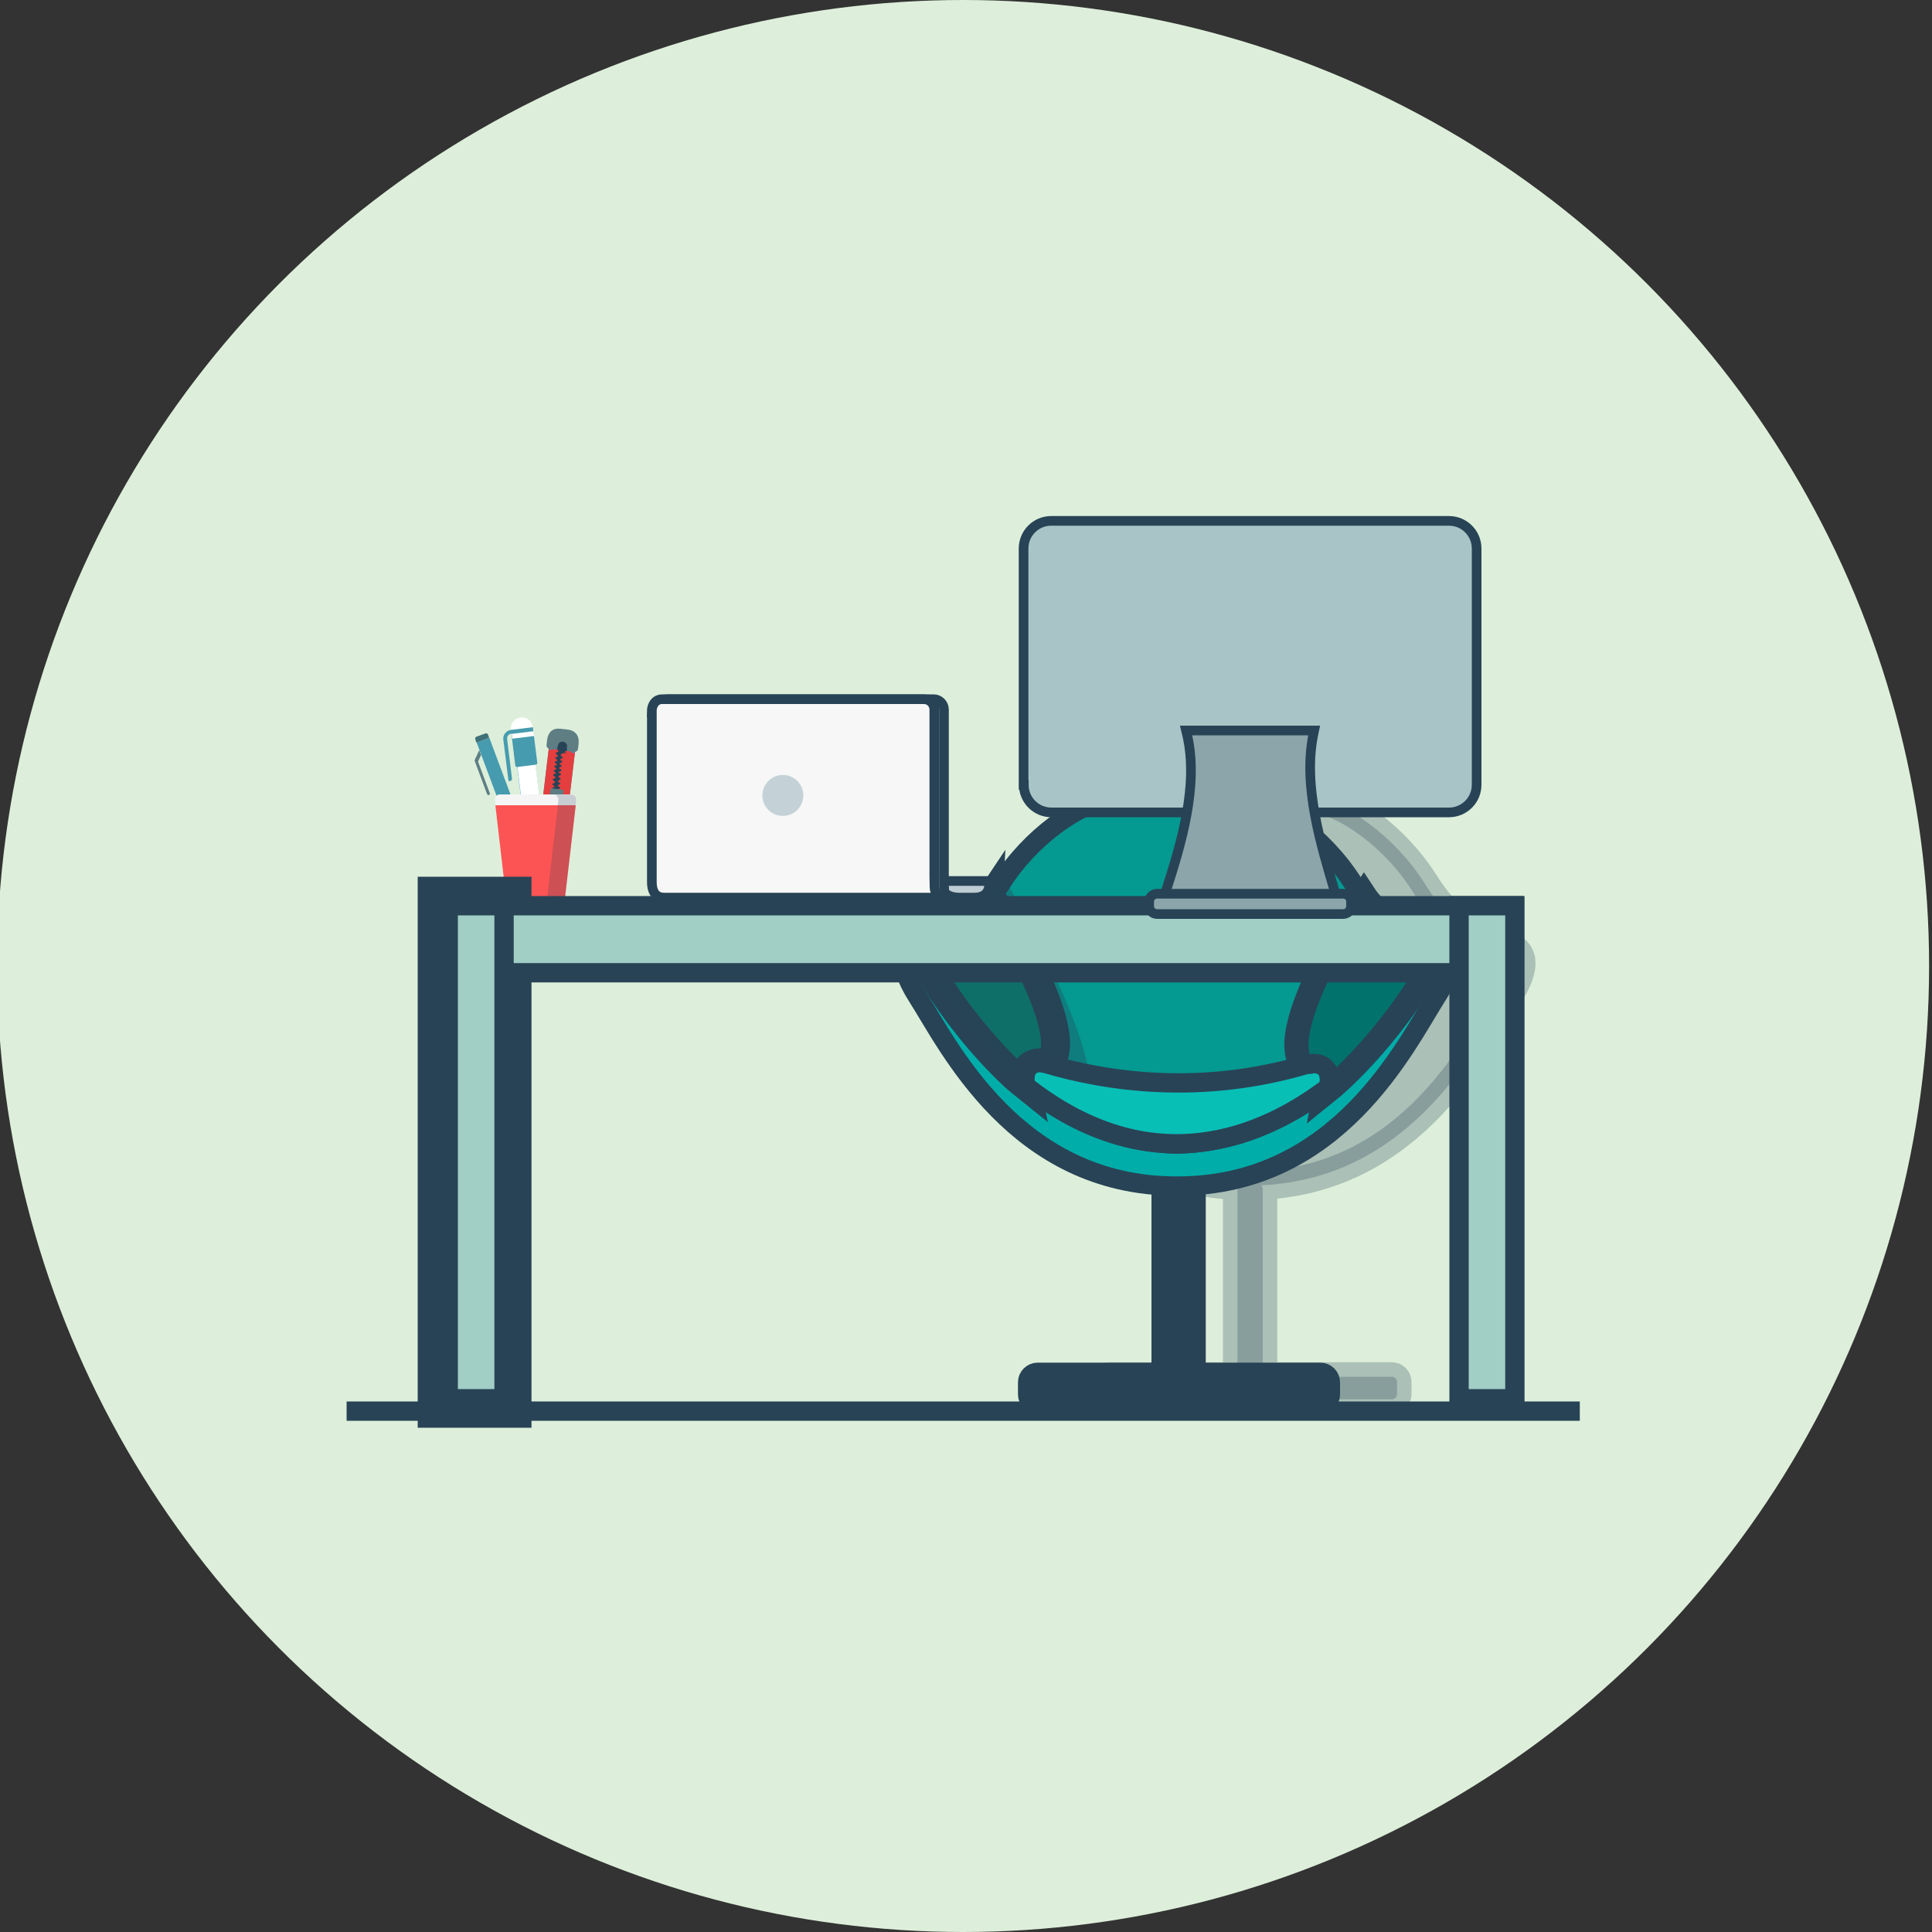 <?xml version="1.0" encoding="utf-8"?>
<!-- Generator: Adobe Illustrator 23.1.0, SVG Export Plug-In . SVG Version: 6.00 Build 0)  -->
<svg version="1.1" id="Layer_1" xmlns="http://www.w3.org/2000/svg" xmlns:xlink="http://www.w3.org/1999/xlink" x="0px" y="0px"
	 viewBox="0 0 100 100" style="enable-background:new 0 0 100 100;" xml:space="preserve">
<rect x="0" y="0" width="100" height="100" fill="#333333" stroke="none"/>
<style type="text/css">
	.st0{fill:#DDEFDA;}
	.st1{opacity:0.27;fill:#284356;stroke:#284356;stroke-width:1.5;stroke-miterlimit:10;}
	.st2{fill:#FDFFFF;stroke:#284356;stroke-width:1.5;stroke-miterlimit:10;}
	.st3{fill:#049991;stroke:#284356;stroke-miterlimit:10;}
	.st4{fill:#00ADA8;stroke:#284356;stroke-miterlimit:10;}
	.st5{fill:#038471;stroke:#284356;stroke-width:1.5;stroke-miterlimit:10;}
	.st6{fill:#759198;stroke:#284356;stroke-width:1.5;stroke-miterlimit:10;}
	.st7{fill:#01726C;stroke:#284356;stroke-miterlimit:10;}
	.st8{opacity:0.32;fill:#284356;}
	.st9{fill:#08BFB6;stroke:#284356;stroke-miterlimit:10;}
	.st10{fill:#546674;}
	.st11{fill:#3598DB;}
	.st12{fill:#FFFFFF;}
	.st13{fill:#469BAF;}
	.st14{fill:#E53E3E;}
	.st15{fill:#116899;}
	.st16{fill:#284356;}
	.st17{fill:#D0D4D7;}
	.st18{fill:#5E7E84;}
	.st19{fill:#788E9B;}
	.st20{fill:#454E6B;}
	.st21{fill:#BDC0C6;}
	.st22{fill:#6F82D1;}
	.st23{fill:#7492E8;}
	.st24{fill:#407077;}
	.st25{fill:#F5F5F5;}
	.st26{fill:#FC5454;}
	.st27{opacity:0.22;fill:#284356;}
	.st28{fill:#759198;stroke:#284356;stroke-width:3;stroke-miterlimit:10;}
	.st29{fill:#A1CEC5;stroke:#284356;stroke-miterlimit:10;}
	.st30{fill:#BECCD3;stroke:#284356;stroke-width:0.5;stroke-miterlimit:10;}
	.st31{fill:#F7F7F7;stroke:#284356;stroke-width:0.5;stroke-miterlimit:10;}
	.st32{opacity:0.52;fill:#96B2BC;}
	.st33{fill:#476972;stroke:#284356;stroke-miterlimit:10;}
	.st34{fill:#A8C4C6;stroke:#284356;stroke-width:0.5;stroke-miterlimit:10;}
	.st35{fill:#8CA5AA;stroke:#284356;stroke-width:0.5;stroke-miterlimit:10;}
</style>
<circle class="st0" cx="49.85" cy="50" r="50"/>
<g>
	<path class="st1" d="M78.15,49.01C78.15,49.01,78.15,49.01,78.15,49.01C78.15,49.01,78.15,49.01,78.15,49.01
		C78.15,49.01,78.15,49.01,78.15,49.01L78.15,49.01c-0.4-0.16-0.79-0.3-1.18-0.46c-1.12-0.49-1.85-1.11-2.27-1.55
		c-0.13-0.14-0.26-0.29-0.39-0.45c-0.03-0.04-0.04-0.06-0.04-0.06s0,0,0,0c-0.18-0.23-0.36-0.49-0.54-0.78
		c-1.55-2.44-4.01-4.14-5.69-4.42c-1.69-0.28-3.34-0.21-3.34-0.21l-0.2-0.01c0,0-1.79-0.05-3.31,0.23
		c-1.62,0.29-3.96,1.86-5.51,4.15l0,0c-0.06,0.09-0.12,0.18-0.18,0.27c-0.17,0.27-0.35,0.52-0.52,0.74v0c0,0,0,0,0,0
		c-0.01,0.02-0.03,0.04-0.04,0.06c0,0,0,0,0,0.01c-0.07,0.08-0.13,0.16-0.19,0.23c0,0,0,0-0.01,0.01c-0.07,0.09-0.15,0.17-0.22,0.25
		c0,0-0.01,0.01-0.01,0.01c-1.14,1.22-2.26,1.52-3.44,1.98c0,0,0,0,0,0c0,0-0.01,0-0.01,0c0,0,0,0,0,0l0,0c0,0,0,0,0,0
		c-0.3,0.15-1.14,0.58,0.13,2.57c1.56,2.44,4.94,9.52,12.94,9.78c-0.05,0.05-0.08,0.12-0.08,0.19v9.71h-6.64
		c-0.15,0-0.27,0.12-0.27,0.27v0.63c0,0.15,0.12,0.27,0.27,0.27h14.63c0.15,0,0.27-0.12,0.27-0.27v-0.63c0-0.15-0.12-0.27-0.27-0.27
		h-6.68v-9.71c0-0.08-0.03-0.15-0.09-0.2c7.89-0.35,11.23-7.36,12.78-9.78C79.34,49.56,78.44,49.15,78.15,49.01z M64.57,59.22
		L64.57,59.22C64.57,59.22,64.57,59.22,64.57,59.22C64.57,59.22,64.57,59.22,64.57,59.22z M64.61,59.22c0,0,0.01,0,0.01,0
		C64.62,59.22,64.62,59.22,64.61,59.22L64.61,59.22z"/>
	<g>
		<path class="st2" d="M61.66,71.28v-9.71c0-0.15-0.12-0.27-0.27-0.27h-0.77c-0.15,0-0.27,0.12-0.27,0.27v9.71h-6.64
			c-0.15,0-0.27,0.12-0.27,0.27v0.63c0,0.15,0.12,0.27,0.27,0.27h14.63c0.15,0,0.27-0.12,0.27-0.27v-0.63
			c0-0.15-0.12-0.27-0.27-0.27H61.66z"/>
		<path class="st3" d="M60.89,59.22h0.04c8.13-0.12,12.81-8.75,13.54-10.21c-1.52-0.6-2.93-0.92-4.43-3.29
			c-1.55-2.44-4.01-4.14-5.69-4.42c-1.69-0.28-3.34-0.21-3.34-0.21l-0.2-0.01c0,0-1.79-0.05-3.31,0.23
			c-1.68,0.3-4.15,1.99-5.69,4.42c-1.51,2.38-2.92,2.69-4.45,3.29C48.14,50.56,52.82,59.1,60.89,59.22z"/>
		<path class="st4" d="M74.46,49.01c-0.74,1.28-5.23,9.99-13.53,10.21h-0.05c-8.24-0.25-12.78-8.75-13.51-10.21
			c-0.29,0.15-1.17,0.56,0.12,2.58c1.59,2.48,5.07,9.8,13.4,9.8h0.06c8.33,0,11.81-7.31,13.4-9.8
			C75.67,49.54,74.74,49.15,74.46,49.01z"/>
		<path class="st5" d="M53.91,55.01c0.82,0.3,0.72-1.18,0.72-1.18c-0.2-2.7-3.34-7.36-3.34-7.37c0,0,0,0,0,0c0,0-0.08,0.12-0.25,0.3
			c-1.23,1.44-2.41,1.75-3.67,2.25c-0.01,0-0.01,0-0.01,0.01c0,0.01,0.01,0.02,0.02,0.03c0.05,0.07,0.22,0.3,0.33,0.5
			c1.78,3.15,3.83,5.26,4.81,6.17c0.19,0.16,0.38,0.33,0.58,0.49C52.84,54.9,53.91,55.01,53.91,55.01z"/>
		<g>
			<path class="st6" d="M73.74,48.74c-2.22-0.83-3.15-2.24-3.15-2.24s-3.15,4.68-3.36,7.38c0,0-0.1,1.48,0.72,1.18
				c0,0,1.08-0.11,0.82,1.22c0,0,2.94-2.37,5.39-6.69c0.13-0.24,0.34-0.56,0.34-0.56S74.24,48.93,73.74,48.74z"/>
		</g>
		<g>
			<path class="st7" d="M73.74,48.74c-2.22-0.83-3.15-2.24-3.15-2.24s-3.15,4.68-3.36,7.38c0,0-0.1,1.48,0.72,1.18
				c0,0,1.08-0.1,0.81,1.23c0,0,2.95-2.38,5.39-6.7c0.13-0.24,0.34-0.56,0.34-0.56S74.24,48.93,73.74,48.74z"/>
		</g>
		<path class="st8" d="M52.02,55.27c0.66,0.62,1.39,1.22,2.18,1.75c3.6,2.21,2.93-2.41-2.21-11.57c-0.06,0.09-0.12,0.18-0.18,0.27
			c-1.51,2.38-2.92,2.69-4.45,3.29C48.51,51,50.14,53.43,52.02,55.27z"/>
		<g>
			<path class="st9" d="M67.95,55.05c-0.11,0.04-0.2,0.05-0.28,0.03c-5.51,1.64-10.38,0.91-13.57-0.04c-0.06,0-0.12-0.01-0.19-0.04
				c0,0-1.07-0.11-0.82,1.21c6.59,5.18,12.38,2.58,15.68,0.06C69.02,54.95,67.95,55.05,67.95,55.05z"/>
		</g>
	</g>
	<g>
		<g>
			<path class="st10" d="M27.65,42.93l0.39-0.05l0.11,0.85c-0.19,0.16-0.29,0.41-0.26,0.67l0,0l-0.04,0l-0.08-0.64
				c0.03-0.01,0.05-0.04,0.05-0.08c-0.01-0.04-0.04-0.07-0.08-0.06c-0.04,0.01-0.07,0.04-0.06,0.08c0,0.03,0.03,0.06,0.06,0.06
				l0.08,0.64l-0.03,0l0,0c-0.03-0.26-0.19-0.48-0.42-0.59l-0.1-0.85L27.65,42.93z"/>
			
				<rect x="26.93" y="38.64" transform="matrix(0.993 -0.121 0.121 0.993 -4.76 3.625)" class="st11" width="0.94" height="4.55"/>
			
				<rect x="26.91" y="38.46" transform="matrix(0.993 -0.122 0.122 0.993 -4.771 3.65)" class="st12" width="0.94" height="4.55"/>
			<path class="st12" d="M27.57,37.62l0,0.03l-1.13,0.14l0-0.03c-0.03-0.31,0.19-0.58,0.5-0.62C27.25,37.1,27.53,37.31,27.57,37.62z
				"/>
			<path class="st13" d="M26.45,37.78l1.13-0.14l0.23,1.84c0.01,0.05-0.03,0.09-0.08,0.1l-0.96,0.12c-0.05,0.01-0.09-0.03-0.1-0.08
				l-0.2-1.65c-0.14,0.02-0.24,0.14-0.22,0.28l0.25,2.05h0c0.01,0.05-0.03,0.11-0.08,0.12v0l-0.1,0.01l-0.27-2.16
				C26.03,38.03,26.2,37.81,26.45,37.78z"/>
			
				<rect x="26.48" y="37.9" transform="matrix(0.993 -0.122 0.122 0.993 -4.435 3.582)" class="st12" width="1.14" height="0.25"/>
		</g>
		<g>
			<path class="st11" d="M27.8,43.8c-0.02,0.13,0.07,0.24,0.2,0.25l0.91,0.11c0.13,0.02,0.24-0.07,0.25-0.2l0.67-5.61
				c0.02-0.13-0.07-0.24-0.2-0.25l-0.91-0.11c-0.13-0.02-0.24,0.07-0.25,0.2L27.8,43.8z"/>
			<path class="st14" d="M27.8,43.8c-0.02,0.13,0.07,0.24,0.2,0.25l0.91,0.11c0.13,0.02,0.24-0.07,0.25-0.2l0.67-5.61
				c0.02-0.13-0.07-0.24-0.2-0.25l-0.91-0.11c-0.13-0.02-0.24,0.07-0.25,0.2L27.8,43.8z"/>
			
				<rect x="25.89" y="40.86" transform="matrix(0.12 -0.993 0.993 0.12 -15.523 64.856)" class="st15" width="5.89" height="0.64"/>
			
				<rect x="25.89" y="40.86" transform="matrix(0.12 -0.993 0.993 0.12 -15.523 64.856)" class="st16" width="5.89" height="0.64"/>
			
				<rect x="29.26" y="38.48" transform="matrix(0.119 -0.993 0.993 0.119 -12.355 63.404)" class="st11" width="0.58" height="0.37"/>
			
				<rect x="28.38" y="38.37" transform="matrix(0.12 -0.993 0.993 0.12 -13.062 62.373)" class="st11" width="0.58" height="0.37"/>
			<polygon class="st17" points="27.94,45.32 28.47,40.89 29.25,40.98 28.82,44.63 			"/>
			<path class="st14" d="M29.31,38.99C29.31,38.99,29.31,38.99,29.31,38.99c-0.04-0.01-0.06-0.04-0.06-0.07
				c0-0.03,0.04-0.06,0.07-0.06l0.28,0.03l-0.16,1.34l-0.01,0.12l-0.15,1.21l-0.02,0.13l-0.15,1.22l-0.01,0.11l-0.13,1.11
				c-0.02,0-0.04,0-0.07,0l-0.21-0.03c0,0,0,0,0,0c0,0,0,0,0,0l-0.01,0c-0.03-0.01-0.05-0.03-0.05-0.06c0-0.03,0.03-0.05,0.06-0.05
				l0,0v0c0,0,0,0,0,0c0.03,0,0.05-0.02,0.06-0.05c0-0.03-0.02-0.05-0.05-0.06c0,0-0.01,0-0.01,0c-0.03,0-0.05-0.03-0.05-0.06
				c0-0.03,0.03-0.05,0.06-0.05l0,0v0c0,0,0,0,0,0c0.03,0,0.05-0.02,0.06-0.05c0-0.03-0.02-0.05-0.05-0.06c0,0,0,0,0,0v0l0,0
				c-0.03,0-0.05-0.03-0.05-0.06c0-0.03,0.03-0.05,0.06-0.05l0.01,0v0c0,0,0,0,0,0c0.03,0,0.06-0.02,0.06-0.05
				c0-0.03-0.02-0.05-0.05-0.06c0,0,0,0,0,0l0,0l0,0c-0.03,0-0.05-0.03-0.05-0.06c0-0.03,0.03-0.06,0.06-0.05l0,0v0l0,0c0,0,0,0,0,0
				c0.03,0,0.06-0.02,0.06-0.05c0-0.03-0.02-0.05-0.05-0.06c0,0,0,0-0.01,0c-0.03-0.01-0.05-0.04-0.05-0.07
				c0-0.03,0.04-0.06,0.07-0.06h0l0,0c0,0,0,0,0,0c0.03,0,0.06-0.02,0.06-0.05c0-0.03-0.02-0.06-0.05-0.06c0,0,0,0-0.01,0
				c-0.03-0.01-0.05-0.04-0.05-0.07c0,0,0,0,0-0.01c0,0,0,0,0-0.01c0-0.03,0.04-0.06,0.07-0.05l0,0v0c0,0,0,0,0,0
				c0.03,0,0.06-0.02,0.06-0.05c0-0.03-0.02-0.06-0.05-0.06c0,0-0.01,0-0.01,0c-0.03,0-0.05-0.03-0.05-0.06
				c0-0.03,0.03-0.05,0.06-0.05l0,0l0,0c0,0,0,0,0,0c0.03,0,0.05-0.02,0.06-0.05c0-0.03-0.02-0.05-0.05-0.06c0,0-0.01,0-0.01,0
				c-0.03,0-0.05-0.03-0.05-0.06c0-0.03,0.03-0.05,0.06-0.05l0,0v0c0,0,0,0,0,0c0.03,0,0.05-0.02,0.06-0.05
				c0-0.03-0.02-0.06-0.05-0.06c0,0,0,0,0,0l0,0l0,0c-0.03,0-0.05-0.03-0.05-0.06c0-0.03,0.03-0.05,0.06-0.05l0,0v0c0,0,0,0,0,0
				c0.03,0,0.05-0.02,0.06-0.05c0-0.03-0.02-0.05-0.05-0.06c0,0,0,0,0,0l0,0l0,0c-0.03,0-0.05-0.03-0.05-0.06
				c0-0.03,0.03-0.05,0.06-0.05l0.01,0v0v0c0,0,0,0,0,0c0.03,0,0.05-0.02,0.06-0.05c0-0.03-0.02-0.05-0.05-0.06c0,0,0,0-0.01,0
				c-0.03-0.01-0.05-0.04-0.05-0.07c0-0.03,0.04-0.06,0.07-0.06l0,0v0l0,0c0.03,0,0.06-0.02,0.06-0.05c0-0.02-0.01-0.04-0.03-0.05
				l-0.02,0c-0.03,0-0.06-0.04-0.06-0.07c0,0,0,0,0,0c0,0,0,0,0,0c0-0.04,0.04-0.06,0.07-0.06l0.01,0c0.02,0,0.04-0.02,0.04-0.05
				c0-0.03-0.02-0.05-0.05-0.06c0,0-0.01,0-0.01,0c-0.03,0-0.05-0.03-0.05-0.06c0-0.03,0.03-0.05,0.06-0.05l0,0l0,0c0,0,0,0,0,0
				c0.03,0,0.05-0.02,0.06-0.05c0-0.03-0.02-0.05-0.05-0.06c0,0-0.01,0-0.01,0c-0.03-0.01-0.05-0.03-0.05-0.06
				c0-0.03,0.03-0.05,0.06-0.05l0,0v0c0,0,0,0,0,0c0.03,0,0.06-0.02,0.06-0.05c0-0.03-0.02-0.06-0.05-0.06c0,0,0,0,0,0l0,0l-0.01,0
				c-0.03,0-0.05-0.03-0.05-0.06c0-0.03,0.03-0.05,0.06-0.05l0.01,0v0c0,0,0,0,0,0c0.03,0,0.05-0.02,0.06-0.05
				c0-0.03-0.02-0.06-0.05-0.06c0,0,0,0,0,0h0l-0.01,0c-0.03,0-0.05-0.03-0.05-0.06c0-0.03,0.03-0.05,0.06-0.05l0,0v0l0,0l0,0
				c0.03,0,0.05-0.02,0.06-0.05c0-0.03-0.02-0.05-0.05-0.06c0,0,0,0-0.01,0c-0.03-0.01-0.05-0.04-0.05-0.07
				c0-0.03,0.04-0.06,0.07-0.06h0v0c0,0,0,0,0,0c0.03,0,0.05-0.02,0.06-0.05c0-0.03-0.02-0.06-0.05-0.06c0,0,0,0-0.01,0
				c-0.03-0.01-0.05-0.04-0.05-0.07c0,0,0,0,0,0c0,0,0,0,0,0c0-0.03,0.04-0.06,0.07-0.05l0,0v0c0,0,0,0,0,0
				c0.03,0,0.05-0.02,0.06-0.05c0-0.03-0.02-0.05-0.05-0.06c0,0-0.01,0-0.01,0c-0.03,0-0.05-0.03-0.05-0.06
				c0-0.03,0.03-0.05,0.06-0.05l0.01,0v0c0,0,0,0,0,0c0.03,0,0.05-0.02,0.06-0.05c0-0.03-0.02-0.05-0.05-0.06c0,0-0.01,0-0.01,0
				c-0.03,0-0.05-0.03-0.05-0.06c0-0.03,0.03-0.05,0.06-0.05l0,0l0,0c0,0,0,0,0,0c0.03,0,0.05-0.02,0.06-0.05
				c0-0.03-0.02-0.05-0.05-0.06c0,0,0,0,0,0l0,0l0,0c-0.03,0-0.05-0.03-0.05-0.06c0-0.03,0.03-0.05,0.06-0.05l0.01,0v0c0,0,0,0,0,0
				c0.03,0,0.05-0.02,0.06-0.05c0-0.03-0.02-0.05-0.05-0.06c0,0,0,0,0,0l0,0l0,0c-0.03,0-0.05-0.03-0.05-0.06
				c0-0.03,0.03-0.05,0.06-0.05l0.01,0v0v0c0,0,0,0,0,0c0.03,0,0.05-0.02,0.06-0.05c0-0.03-0.02-0.05-0.05-0.06c0,0,0,0-0.01,0
				c-0.03-0.01-0.05-0.04-0.05-0.07c0-0.03,0.04-0.06,0.07-0.06v0v0c0,0,0,0,0,0c0.03,0,0.05-0.02,0.06-0.05
				C29.36,39.02,29.34,39,29.31,38.99z"/>
			<path class="st14" d="M28.9,38.88c0,0.03-0.03,0.06-0.07,0.06c0,0,0,0-0.01,0c-0.03,0-0.05,0.02-0.06,0.05
				c0,0.03,0.02,0.06,0.05,0.06c0,0,0,0,0,0l0,0h0c0.03,0,0.06,0.04,0.06,0.07c0,0.03-0.03,0.06-0.06,0.06c0,0,0,0-0.01,0
				c-0.03,0-0.05,0.02-0.06,0.05c0,0.03,0.02,0.05,0.05,0.06c0,0,0,0,0,0l0,0v0l0,0c0.03,0,0.05,0.03,0.05,0.06
				c0,0.03-0.03,0.06-0.06,0.05l0,0l0,0c0,0,0,0,0,0c-0.03,0-0.05,0.02-0.06,0.05c0,0.03,0.02,0.06,0.05,0.06c0,0,0,0,0,0v0l0,0
				c0.03,0,0.05,0.03,0.05,0.06c0,0.03-0.03,0.05-0.06,0.05l-0.01,0l0,0c0,0,0,0,0,0c-0.03,0-0.05,0.02-0.06,0.05
				c0,0.03,0.02,0.06,0.05,0.06c0,0,0,0,0,0v0l0,0c0.03,0,0.05,0.03,0.05,0.06c0,0.03-0.03,0.05-0.06,0.05c0,0-0.01,0-0.01,0
				c-0.03,0-0.05,0.02-0.06,0.05c0,0.03,0.02,0.06,0.05,0.06c0,0,0,0,0,0v0l0,0c0.03,0,0.05,0.03,0.05,0.06
				c0,0.03-0.03,0.05-0.06,0.05c0,0-0.01,0-0.01,0c-0.03,0-0.05,0.02-0.06,0.05c0,0.03,0.02,0.05,0.05,0.06c0,0,0,0,0,0v0l0,0
				c0.03,0,0.06,0.03,0.06,0.07c0,0,0,0,0,0c0,0,0,0,0,0c0,0.03-0.03,0.06-0.06,0.06c0,0,0,0-0.01,0c-0.03,0-0.05,0.02-0.06,0.05
				c0,0.03,0.02,0.05,0.05,0.06c0,0,0,0,0,0v0l0,0c0.03,0,0.06,0.04,0.06,0.07c0,0.03-0.03,0.06-0.06,0.06c0,0,0,0-0.01,0
				c-0.03,0-0.05,0.02-0.06,0.05c0,0.03,0.02,0.05,0.05,0.06c0,0,0,0,0,0v0v0l0,0c0.03,0,0.05,0.03,0.05,0.06
				c0,0.03-0.03,0.05-0.06,0.05l0,0l0,0c0,0,0,0,0,0c-0.03,0-0.05,0.02-0.06,0.05c0,0.03,0.02,0.05,0.05,0.06c0,0,0,0,0,0l0,0l0,0
				c0.03,0,0.05,0.03,0.05,0.06c0,0.03-0.03,0.05-0.06,0.05l-0.01,0v0c0,0,0,0,0,0c-0.03,0-0.05,0.02-0.06,0.05
				c0,0.03,0.02,0.06,0.05,0.06c0,0,0,0,0,0l0,0l0,0c0.03,0,0.05,0.03,0.05,0.06c0,0.03-0.03,0.05-0.06,0.05c0,0-0.01,0-0.01,0
				c-0.03,0-0.05,0.02-0.06,0.05c0,0.03,0.02,0.06,0.05,0.06h0v0l0,0c0.03,0,0.05,0.03,0.05,0.06c0,0.03-0.03,0.05-0.06,0.05
				c0,0-0.01,0-0.01,0c-0.03,0-0.05,0.02-0.06,0.05c0,0.02,0.01,0.05,0.03,0.05l0.01,0c0.03,0,0.06,0.04,0.05,0.07c0,0,0,0,0,0
				c0,0,0,0,0,0c0,0.03-0.04,0.06-0.07,0.06l-0.02,0c-0.02,0.01-0.03,0.02-0.04,0.04c0,0.03,0.02,0.05,0.05,0.06c0,0,0,0,0,0v0h0
				c0.04,0,0.06,0.04,0.06,0.07c0,0.03-0.03,0.06-0.06,0.06c0,0,0,0-0.01,0c-0.03,0-0.06,0.02-0.06,0.05c0,0.03,0.02,0.05,0.05,0.06
				c0,0,0,0,0,0l0,0v0l0,0c0.03,0,0.05,0.03,0.05,0.06c0,0.03-0.03,0.05-0.06,0.05l0,0v0c0,0,0,0,0,0c-0.03,0-0.06,0.02-0.06,0.05
				c0,0.03,0.02,0.05,0.05,0.06c0,0,0,0,0,0v0l0.01,0c0.03,0,0.05,0.03,0.05,0.06c0,0.03-0.03,0.06-0.06,0.05l0,0l0,0c0,0,0,0,0,0
				c-0.03,0-0.05,0.02-0.06,0.05c0,0.03,0.02,0.06,0.04,0.06c0,0,0,0,0,0v0l0,0c0.03,0,0.05,0.03,0.05,0.06
				c0,0.03-0.03,0.05-0.06,0.05c0,0-0.01,0-0.01,0c-0.03,0-0.05,0.02-0.06,0.05c0,0.03,0.02,0.05,0.05,0.06c0,0,0,0,0,0l0,0l0.01,0
				c0.03,0,0.05,0.03,0.05,0.06c0,0.03-0.03,0.05-0.06,0.05c0,0-0.01,0-0.01,0c-0.03,0-0.06,0.02-0.06,0.05
				c0,0.03,0.02,0.05,0.05,0.06c0,0,0,0,0,0v0l0,0c0.03,0,0.06,0.04,0.05,0.07c0,0,0,0,0,0c0,0,0,0,0,0c0,0.03-0.03,0.06-0.06,0.06
				c0,0,0,0-0.01,0c-0.03,0-0.05,0.02-0.06,0.05c0,0.03,0.02,0.05,0.05,0.06c0,0,0,0,0,0v0h0c0.03,0,0.06,0.04,0.06,0.07
				c0,0.03-0.03,0.06-0.06,0.06c0,0,0,0-0.01,0c-0.03,0-0.06,0.02-0.06,0.05c0,0.03,0.02,0.05,0.05,0.06c0,0,0,0,0,0l0,0v0l0,0
				c0.03,0,0.05,0.03,0.05,0.06c0,0.03-0.03,0.05-0.06,0.05l0,0l0,0c0,0,0,0,0,0c-0.03,0-0.05,0.02-0.06,0.05
				c0,0.03,0.02,0.05,0.05,0.06c0,0,0,0,0,0v0l0.01,0c0.03,0,0.05,0.03,0.05,0.06c0,0.03-0.03,0.05-0.06,0.05l0,0l0,0c0,0,0,0,0,0
				c-0.03,0-0.05,0.02-0.06,0.05c0,0.03,0.02,0.06,0.05,0.06c0,0,0,0,0,0l0,0l0,0c0.03,0,0.05,0.03,0.05,0.06
				c0,0.03-0.03,0.05-0.06,0.05c0,0-0.01,0-0.01,0c-0.03,0-0.05,0.02-0.06,0.05c0,0.03,0.02,0.05,0.05,0.06c0,0,0,0,0,0l0,0l0,0
				c0.03,0,0.05,0.03,0.05,0.06c0,0.03-0.03,0.05-0.06,0.05l-0.01,0c0,0,0,0,0,0c0,0,0,0,0,0L28,44.05c-0.02,0-0.04-0.01-0.06-0.02
				l0.13-1.11l0.01-0.12l0.15-1.22l0.02-0.13l0.15-1.22l0.01-0.12l0.16-1.35l0.28,0.03C28.88,38.82,28.9,38.85,28.9,38.88z"/>
			<path class="st18" d="M29.01,37.72l0.37,0.04c0.4,0.05,0.61,0.32,0.57,0.72l-0.03,0.27c-0.01,0.11-0.11,0.18-0.22,0.17
				l-0.19-0.02c-0.11-0.01-0.18-0.11-0.17-0.22l0.01-0.05c0.01-0.12-0.08-0.22-0.21-0.24c-0.13-0.02-0.24,0.07-0.26,0.18l-0.01,0.05
				c-0.01,0.11-0.11,0.18-0.22,0.17l-0.19-0.02c-0.11-0.01-0.18-0.11-0.17-0.22l0.03-0.27C28.38,37.89,28.61,37.67,29.01,37.72z"/>
			<path class="st18" d="M28.46,41.1c-0.01,0.05,0.03,0.09,0.07,0.09l0.52,0.06c0.05,0.01,0.09-0.03,0.09-0.07l0.03-0.22
				c0.01-0.05-0.03-0.09-0.07-0.09l-0.52-0.06c-0.05-0.01-0.09,0.03-0.09,0.07L28.46,41.1z"/>
			<path class="st19" d="M28.7,41.38c-0.01,0.04,0.02,0.08,0.07,0.08c0.04,0.01,0.08-0.02,0.08-0.07c0.01-0.04-0.02-0.08-0.07-0.08
				C28.74,41.31,28.71,41.33,28.7,41.38z"/>
		</g>
		<g>
			<path class="st20" d="M27.83,46.09c0.01,0.03,0.04,0.04,0.07,0.03c0.03-0.01,0.04-0.04,0.03-0.07l-0.07-0.18l-0.1,0.04
				L27.83,46.09z"/>
			
				<rect x="25.98" y="38.07" transform="matrix(0.937 -0.35 0.35 0.937 -12.995 11.856)" class="st13" width="0.7" height="7.67"/>
			<polygon class="st21" points="27.68,45.9 27.92,45.81 28,45.38 27.34,45.63 			"/>
			<polygon class="st22" points="27.77,45.99 27.91,45.94 27.92,45.81 27.68,45.9 			"/>
			<path class="st23" d="M27.01,45.02c0.02,0.05,0.08,0.08,0.13,0.06l0.64-0.24c0.05-0.02,0.08-0.08,0.06-0.13l-0.95-2.55
				c-0.02-0.05-0.08-0.08-0.13-0.06l-0.64,0.24c-0.05,0.02-0.08,0.08-0.06,0.13L27.01,45.02z"/>
			<path class="st24" d="M24.66,38.44l0.66-0.25l-0.06-0.17c-0.02-0.05-0.08-0.08-0.13-0.06l-0.47,0.17
				c-0.05,0.02-0.08,0.08-0.06,0.13L24.66,38.44z"/>
			<polygon class="st18" points="24.8,38.83 24.62,39.24 24.71,39.49 24.9,39.08 			"/>
			<path class="st18" d="M25.21,41.1c0.01,0.04,0.06,0.06,0.1,0.05c0.04-0.02,0.06-0.06,0.04-0.1l-0.7-1.88l-0.09,0.19L25.21,41.1z"
				/>
		</g>
		<g>
			<g>
				<path class="st25" d="M27.72,47.02h-1.31c-0.09,0-0.17-0.07-0.17-0.16l-0.62-5.47c-0.01-0.14,0.1-0.27,0.24-0.27h1.86h1.86
					c0.14,0,0.25,0.12,0.24,0.27l-0.62,5.47c-0.01,0.09-0.08,0.16-0.17,0.16H27.72z"/>
				<polygon class="st26" points="29.23,46.6 26.21,46.6 25.64,41.68 29.8,41.68 				"/>
			</g>
		</g>
		<path class="st27" d="M28.28,46.86l0.3-2.63l0.3-2.55h-0.01l0.03-0.28c0.01-0.14-0.1-0.27-0.24-0.27h0.92
			c0.14,0,0.25,0.12,0.24,0.27l-0.03,0.28h0.01l-0.3,2.55l-0.3,2.63c-0.01,0.09-0.08,0.16-0.17,0.16h-0.92
			C28.2,47.02,28.28,46.95,28.28,46.86z"/>
	</g>
	<rect x="23.12" y="46.88" class="st28" width="2.89" height="25.52"/>
	<g>
		<rect x="23.12" y="46.88" class="st29" width="55.23" height="3.47"/>
		<rect x="75.52" y="46.88" class="st29" width="2.89" height="25.52"/>
		<rect x="23.2" y="46.88" class="st29" width="2.89" height="25.52"/>
	</g>
	<g>
		<path class="st30" d="M51.2,45.6v0.18c0,0.17-0.05,0.68-0.77,0.68h-3.64V45.6H51.2z"/>
		<path class="st30" d="M34,36.73c0-0.3,0.24-0.54,0.54-0.54h13.78c0.3,0,0.54,0.24,0.54,0.54v8.65c0,0,0,0.54,0.01,0.67
			c0.02,0.39,0.71,0.41,0.71,0.41H34V36.73z"/>
		<path class="st31" d="M33.73,36.87c0-0.44,0.24-0.68,0.53-0.68h13.57c0.29,0,0.53,0.24,0.53,0.54v8.65c0,0,0.01,0.41,0.01,0.54
			c0,0.54,0.7,0.54,0.7,0.54h-14.7c-0.5,0-0.63-0.41-0.63-0.79V36.87z"/>
		<path class="st32" d="M39.46,41.17c0,0.59,0.47,1.06,1.06,1.06c0.59,0,1.06-0.47,1.06-1.06c0-0.59-0.48-1.06-1.06-1.06
			C39.93,40.11,39.46,40.59,39.46,41.17z"/>
	</g>
	<line class="st33" x1="81.77" y1="73.04" x2="17.94" y2="73.04"/>
	<g>
		<path class="st34" d="M52.99,40.62c0,0.79,0.64,1.43,1.43,1.43H75c0.79,0,1.43-0.64,1.43-1.43V28.39c0-0.79-0.64-1.43-1.43-1.43
			H54.41c-0.79,0-1.43,0.64-1.43,1.43V40.62z"/>
		<path class="st35" d="M60.17,46.67h9.07l-0.13-0.45c-0.75-2.53-1.68-5.54-1.13-8.22l0.04-0.19h-6.63l0.06,0.25
			c0.6,2.63-0.32,5.64-1.11,8.09L60.17,46.67z"/>
		<path class="st35" d="M59.48,46.9c0,0.23,0.18,0.41,0.41,0.41h9.63c0.23,0,0.41-0.18,0.41-0.41v-0.23c0-0.23-0.18-0.41-0.41-0.41
			h-9.63c-0.22,0-0.41,0.18-0.41,0.41V46.9z"/>
	</g>
</g>
</svg>

